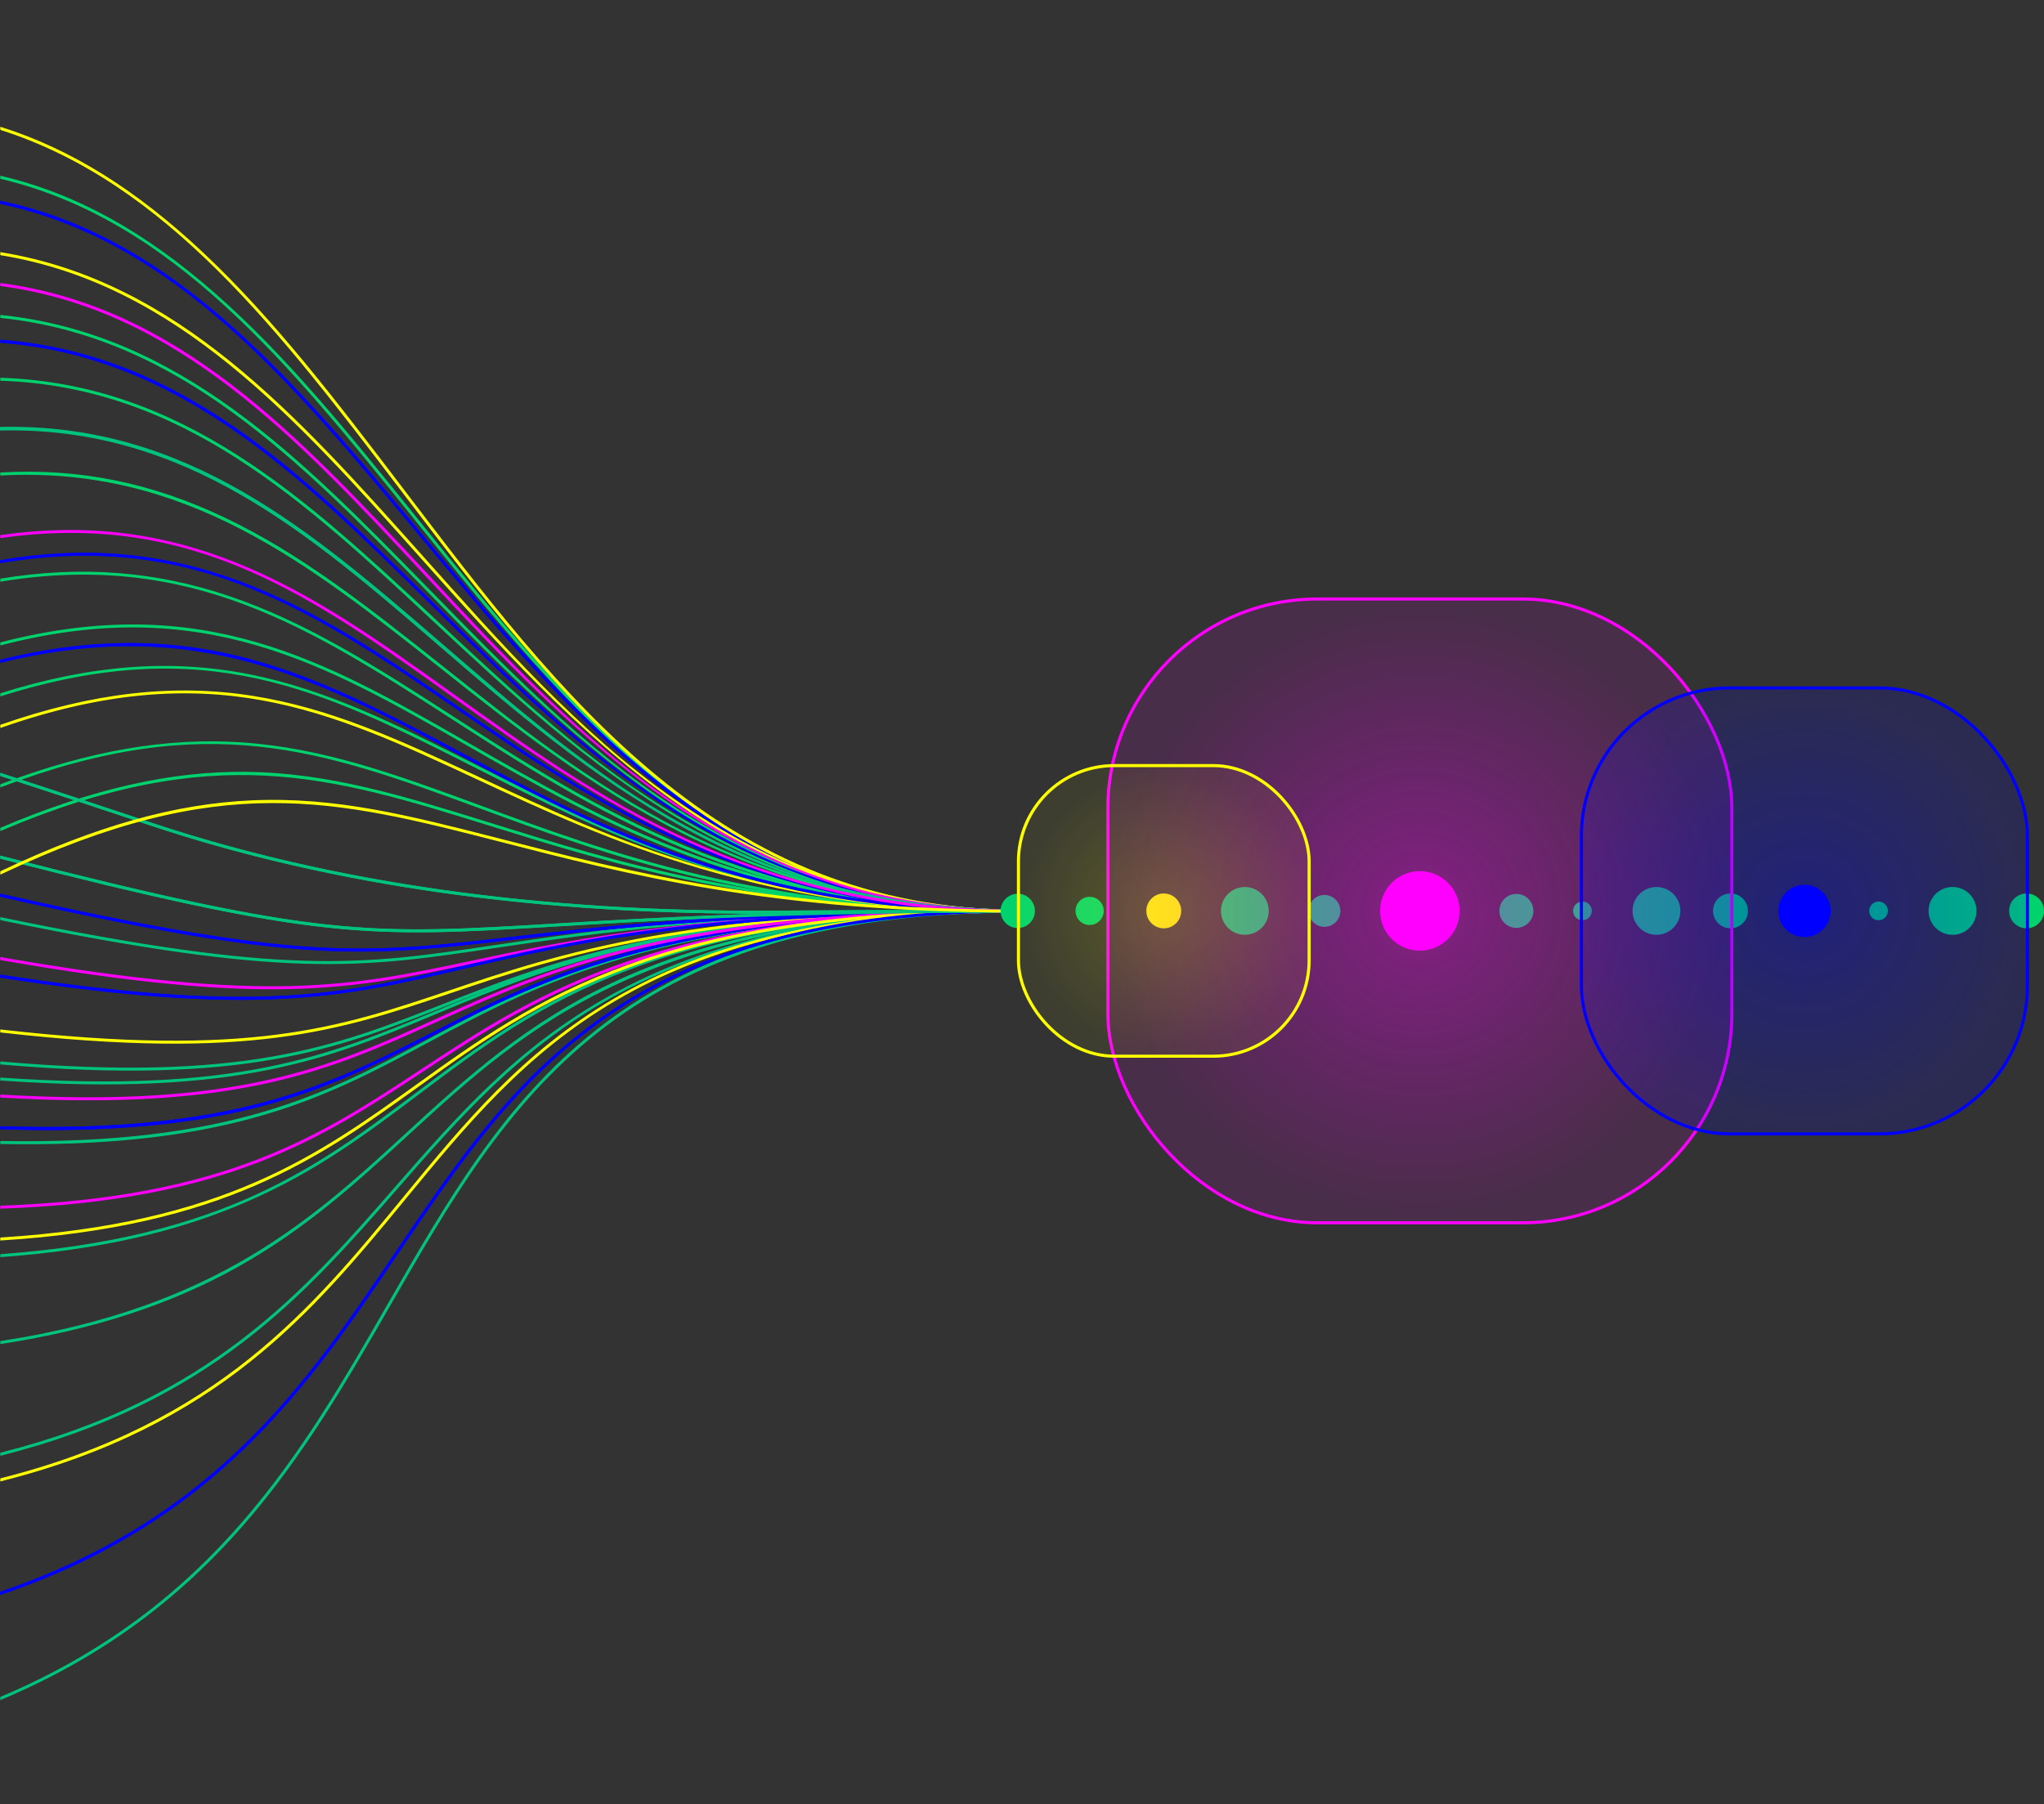 <?xml version="1.0" encoding="UTF-8"?>
<svg xmlns="http://www.w3.org/2000/svg" xmlns:xlink="http://www.w3.org/1999/xlink" viewBox="0 0 3323.5 2934.02">
  <rect x="0" y="0" width="3323.5" height="2934.02" fill="#333333" stroke="none"/>
  <defs>
    <radialGradient id="radial-gradient" cx="2308.69" cy="1481.47" fx="2308.69" fy="1481.47" r="507.26" gradientUnits="userSpaceOnUse">
      <stop offset="0" stop-color="#f0f" stop-opacity=".4"/>
      <stop offset="1" stop-color="#f0f" stop-opacity=".1"/>
    </radialGradient>
    <radialGradient id="radial-gradient-2" cx="2933.98" cy="1481.47" fx="2933.98" fy="1481.47" r="362.65" gradientUnits="userSpaceOnUse">
      <stop offset="0" stop-color="blue" stop-opacity=".35"/>
      <stop offset="1" stop-color="blue" stop-opacity=".15"/>
    </radialGradient>
    <radialGradient id="radial-gradient-3" cx="1892.29" cy="1481.47" fx="1892.29" fy="1481.47" r="236.32" gradientUnits="userSpaceOnUse">
      <stop offset="0" stop-color="#ff0" stop-opacity=".2"/>
      <stop offset="1" stop-color="#ff0" stop-opacity=".05"/>
    </radialGradient>
  </defs>
  <g style="isolation: isolate;">
    <g id="Layer_5" data-name="Layer 5">
      <g>
        <g style="mix-blend-mode: screen;">
          <path d="M1059.49,1524.18c-141.94,25.34-241.22,58.77-328.81,88.26-180.73,60.84-324.93,109.39-728.68,63.53v1.82c403.99,45.87,548.35-2.73,729.26-63.64,182.85-61.56,390.09-131.33,923-131.33v-1.81c-237.52,0-432.07,14.12-594.76,43.17Z" style="fill: #ff0;"/>
        </g>
        <path d="M719.17,1634.99c-172.74,67.98-322.87,127.07-717.17,92.99v1.82c394.6,34.09,544.91-25.06,717.84-93.12,183.23-72.12,390.92-153.86,934.41-153.86v-1.81c-543.84,0-751.69,81.8-935.08,153.98Z" style="fill: #00c47d; stroke: #00c47d; stroke-miterlimit: 10; stroke-width: 3px;"/>
        <path d="M1033.66,1548.81c-145.68,40.23-243.87,92.85-338.83,143.73-163.87,87.81-319.11,170.99-692.83,164.72v1.84c162.44,2.85,293.21-10.67,407.84-41.91,114.37-31.17,197.66-75.8,285.84-123.06,184.84-99.05,394.34-211.31,958.57-211.31v-1.81c-252.4,0-455.41,22.17-620.6,67.8Z" style="fill: #00c47d; stroke: #00c47d; stroke-miterlimit: 10; stroke-width: 3px;"/>
        <path d="M804.55,1538.6c-216.83,32.36-339.19,50.62-802.55-45.22v1.85c463.36,95.81,585.83,77.54,802.81,45.16,162.78-24.29,385.71-57.57,849.44-57.57v-1.81c-463.87,0-686.88,33.28-849.71,57.59Z" style="fill: #00c47d; stroke: #00c47d; stroke-miterlimit: 10; stroke-width: 3px;"/>
        <g style="mix-blend-mode: screen;">
          <path d="M1037.85,1545.53c-144.87,38.24-242.36,88.06-336.63,136.24-164.24,83.93-319.79,163.42-699.21,151.51v1.84c165.91,5.33,298.68-6.05,414.44-35.3,114.22-28.85,197.46-71.4,285.59-116.44,183.95-94.01,392.45-200.56,952.22-200.56v-1.81c-250.31,0-451.94,21.1-616.41,64.52Z" style="fill: blue; stroke: blue; stroke-miterlimit: 10; stroke-width: 3px;"/>
        </g>
        <g style="mix-blend-mode: screen;">
          <path d="M833.75,1525.12c-242.74,27.94-347.2,39.96-831.75-69.72v1.85c484.51,109.65,589.06,97.62,831.95,69.67,161.68-18.61,383.12-44.1,820.3-44.1v-1.81c-437.29,0-658.78,25.49-820.51,44.11Z" style="fill: blue; stroke: blue; stroke-miterlimit: 10; stroke-width: 3px;"/>
        </g>
        <g style="mix-blend-mode: screen;">
          <path d="M748.14,1573.58c-190.49,44.66-330.81,77.56-746.14,13.3v1.83c415.45,64.26,555.9,31.34,746.55-13.36,175.8-41.22,394.58-92.52,905.7-92.52v-1.81c-511.34,0-730.23,51.32-906.11,92.56Z" style="fill: blue; stroke: blue; stroke-miterlimit: 10; stroke-width: 3px;"/>
        </g>
        <g style="mix-blend-mode: screen;">
          <path d="M678.63,1764.61c-162.01,116.4-315.5,226.66-676.63,249.51v1.82c361.72-22.86,515.44-133.29,677.69-249.85,193.83-139.26,394.26-283.25,974.57-283.25v-1.81c-580.89,0-781.56,144.17-975.62,283.59Z" style="fill: #ff0;"/>
        </g>
        <path d="M1007.52,1594.49c-148.87,68.08-249.23,160.29-346.28,249.46-152.39,140.01-309.67,284.51-659.24,338.46v1.84c149.08-22.97,275.41-64.21,384.61-125.4,111.29-62.36,194.95-139.23,275.86-213.56,193.94-178.19,394.49-362.46,991.79-362.46v-1.81c-268.22,0-479.77,37.12-646.73,113.47Z" style="fill: #00c47d; stroke: #00c47d; stroke-miterlimit: 10; stroke-width: 3px;"/>
        <path d="M707.99,1646.07c-172.27,71.97-322.25,134.62-705.99,108.04v1.82c384.07,26.59,534.22-36.13,706.69-108.18,185.03-77.3,394.75-164.91,945.57-164.91v-1.81c-551.18,0-761.08,87.69-946.26,165.05Z" style="fill: #00c47d; stroke: #00c47d; stroke-miterlimit: 10; stroke-width: 3px;"/>
        <g style="mix-blend-mode: screen; opacity: .6;">
          <path d="M676.78,1794.56c-161.32,128.89-314.1,250.96-674.78,284.46v1.79c155.83-14.6,286.8-47.55,399-100.28,111.55-52.42,195.61-119.59,276.91-184.55,192.68-153.96,391.92-313.15,976.35-313.15v-1.81c-585.06,0-784.55,159.4-977.47,313.55Z" style="fill: none;"/>
        </g>
        <g style="mix-blend-mode: screen; opacity: .87;">
          <path d="M1266.97,1520.68c-100.97,23.84-188.82,58.21-268.56,105.08-148.39,87.2-242.34,201.51-341.8,322.54-148.91,181.19-302.7,368.3-654.6,457.28v1.87c352.79-89.07,506.84-276.5,656-458,197.22-239.97,383.5-466.63,996.25-466.63v-1.81c-147.57,0-274.25,12.97-387.28,39.66Z" style="fill: #ff0;"/>
        </g>
        <g style="mix-blend-mode: screen; opacity: .73;">
          <path d="M1269.38,1515.76c-100.77,20.86-188.91,50.89-269.47,91.81-149.77,76.07-250.35,179.73-347.61,279.98-150.75,155.37-306.33,315.7-650.3,385.66v1.85c344.76-70.02,500.6-230.62,651.59-386.24,202.57-208.78,393.91-405.99,1000.66-405.99v-1.81c-146.03,0-271.92,11.36-384.87,34.74Z" style="fill: none;"/>
        </g>
        <path d="M1263.86,1519.33c-101.98,23.02-190.92,56.21-271.92,101.44-150.66,84.15-246.78,194.26-348.55,310.84-148.9,170.58-302.55,346.59-641.4,432.25v1.87c339.69-85.74,493.61-262.06,642.76-432.93,202-231.41,392.8-449.98,1009.5-449.98v-1.81c-148.49,0-276.19,12.53-390.4,38.32Z" style="fill: #00c47d; stroke: #00c47d; stroke-miterlimit: 10; stroke-width: 3px;"/>
        <g style="mix-blend-mode: screen;">
          <path d="M1256.59,1527.84c-103.1,28.19-192.15,68.88-272.26,124.4-149.18,103.4-241.67,239.93-339.58,384.48-144.7,213.63-294.17,434.27-642.75,553.2v1.92c349.57-119.08,499.3-340.11,644.25-554.1,193.29-285.37,375.87-554.92,1008.01-554.92v-1.81c-152.35,0-282.43,15.32-397.66,46.83Z" style="fill: blue; stroke: blue; stroke-miterlimit: 10; stroke-width: 3px;"/>
        </g>
        <path d="M632.77,2119.74c-140.03,243.42-284.68,494.87-630.77,641.07v1.96c347.15-146.38,492.06-398.27,632.34-642.12,188.69-328,366.91-637.82,1019.91-637.82v-1.81c-654.05,0-832.52,310.25-1021.48,638.72Z" style="fill: #00c47d; stroke: #00c47d; stroke-miterlimit: 10; stroke-width: 3px;"/>
        <g style="mix-blend-mode: screen; opacity: .86;">
          <path d="M1232.59,1541.4c-107.98,36.42-199.8,89.07-280.72,160.95-150.86,134.02-238.93,312.56-332.17,501.57-134.66,272.97-273.78,554.97-617.7,728.07v2.03c345.04-173.32,484.42-455.83,619.32-729.29,183.14-371.25,356.12-721.9,1032.93-721.9v-1.81c-163.26,0-301.18,19.75-421.66,60.39Z" style="fill: none;"/>
        </g>
        <g style="mix-blend-mode: screen; opacity: .81;">
          <path d="M599.74,2144.68c-137.47,239.88-279.26,487.31-597.74,643.34v2.02c319.52-156.24,461.58-404.13,599.31-644.46,195.32-340.83,379.8-662.76,1052.95-662.76v-1.81c-674.19,0-858.93,322.37-1054.51,663.67Z" style="fill: none;"/>
        </g>
        <path d="M1257.59,1482.6q-570.66,3.77-1011.24-142.96c-70.66-23.53-149.69-49.86-244.35-80.63v1.9c94.4,30.69,173.26,56.96,243.78,80.44q440.86,146.83,1011.82,143.05c106.44-.7,238.91-1.58,396.65-1.58v-1.81c-157.75,0-290.22.88-396.66,1.58Z" style="fill: #00c47d; stroke: #00c47d; stroke-miterlimit: 10; stroke-width: 3px;"/>
        <path d="M904.66,1503.5c-308.76,18.39-383.75,22.85-902.66-109.97v1.87c518.78,132.77,593.87,128.31,902.77,109.91,159.31-9.49,377.49-22.48,749.49-22.48v-1.81c-372.04,0-590.26,13-749.59,22.48Z" style="fill: #00c47d; stroke: #00c47d; stroke-miterlimit: 10; stroke-width: 3px;"/>
        <g style="mix-blend-mode: screen; opacity: .06;">
          <path d="M714.32,1629.37c-172.84,64.9-323.32,121.39-712.32,87.1v1.82c389.28,34.3,539.93-22.26,712.96-87.22,185.06-69.49,394.81-148.24,939.3-148.24v-1.81c-544.82,0-754.73,78.82-939.93,148.36Z" style="fill: none;"/>
        </g>
        <path d="M679.36,1777c-161.79,121.86-315.04,237.28-677.36,264.19v1.83c157.84-11.66,286.08-40.75,400.11-90.47,112.02-48.83,192.8-109.68,278.33-174.1,192.96-145.34,392.5-295.62,973.81-295.62v-1.81c-581.91,0-781.69,150.47-974.9,295.99Z" style="fill: #00c47d; stroke: #00c47d; stroke-miterlimit: 10; stroke-width: 3px;"/>
        <g style="mix-blend-mode: screen; opacity: .55;">
          <path d="M1250.79,1527.11c-104.82,27.75-195.61,67.79-277.54,122.42-152.58,101.73-248.11,235.96-349.25,378.07-144.23,202.64-293.02,411.69-622,530.08v1.93c329.92-118.53,478.99-327.96,623.47-530.96,199.78-280.69,388.48-545.82,1028.78-545.82v-1.81c-154.3,0-286.27,15.08-403.46,46.1Z" style="fill: none;"/>
        </g>
      </g>
      <g>
        <g style="mix-blend-mode: screen; opacity: .86;">
          <path d="M677.77,861.03c-108.53-130.41-211.04-253.58-328.32-352.19C234.63,412.29,122.89,354.07,2,328.42v1.89c281.91,60.3,472.9,289.8,674.38,531.88,253.89,305.07,509.43,620.53,979.79,620.53v-1.81c-469.51,0-724.77-315.13-978.4-619.87Z" style="fill: blue; stroke: blue; stroke-miterlimit: 10; stroke-width: 3px;"/>
        </g>
        <g style="mix-blend-mode: screen; opacity: .53;">
          <path d="M653.17,793.94c-107.02-140.54-208.11-273.3-324.2-382.3C220.74,310.02,115.23,244.13,2,208.18v1.96c269.97,86.22,454.9,329.05,649.73,584.91,257.45,338.08,516.66,687.68,1004.43,687.68v-1.81c-486.87,0-745.81-349.23-1002.99-686.96Z" style="fill: #ff0;"/>
        </g>
        <g style="mix-blend-mode: screen; opacity: .98;">
          <path d="M668.55,811.88c-106.47-137.86-207.04-268.08-322.41-374.34C232.46,332.84,121.84,267.76,2,235.71v1.91c278.72,75.06,466.75,318.52,665.11,575.37,254.28,329.26,510.23,669.73,989.05,669.73v-1.81c-477.93,0-733.6-340.12-987.61-669.03Z" style="fill: none;"/>
        </g>
        <g style="mix-blend-mode: screen; opacity: .79;">
          <path d="M671.38,865.64c-109.53-129.7-212.99-252.21-331.31-350.09C228.18,423,119.2,366.13,2,339.81v1.91c277.61,62.83,467.68,287.88,667.99,525.09,255.72,302.8,513.14,615.91,986.17,615.91v-1.81c-472.19,0-729.33-312.78-984.78-615.27Z" style="fill: none;"/>
        </g>
        <g style="mix-blend-mode: screen; opacity: .56;">
          <path d="M689.4,925.4C483.94,703.16,289.14,492.46,2,452.5v1.83c286.38,39.97,480.91,250.38,686.07,472.29,124.75,134.94,253.75,274.47,408.56,379.61,174.84,118.75,353.16,176.47,559.53,176.47v-1.81c-460.19,0-714.27-282.4-966.76-555.51Z" style="fill: none;"/>
        </g>
        <g style="mix-blend-mode: screen; opacity: .86;">
          <path d="M699.01,977.03C490.81,771.46,293.38,576.55,2,554.21v1.82c290.66,22.36,487.82,217,695.74,422.28,123.7,122.14,251.63,248.44,405.16,343.95,173.58,107.97,349.83,160.46,553.26,160.46v-1.81c-453.8,0-706.24-256.16-957.15-503.88Z" style="fill: blue; stroke: blue; stroke-miterlimit: 10; stroke-width: 3px;"/>
        </g>
        <g style="mix-blend-mode: screen; opacity: .72;">
          <path d="M660.46,822.51c-108.05-136.29-210.1-265.03-327.1-369.68C223.66,354.7,116.78,292.29,2,260.07v1.94c272.96,77.12,459.98,313.03,657.04,561.62,256.87,324.03,515.48,659.08,997.12,659.08v-1.81c-480.76,0-739.1-334.71-995.7-658.4Z" style="fill: none;"/>
        </g>
        <g style="mix-blend-mode: screen; opacity: .98;">
          <path d="M685.67,904.47C481.36,675.57,287.65,458.54,2,411.84v1.84c284.88,46.72,478.31,263.43,682.32,492,125.07,140.12,254.38,285.01,409.68,394.07,83.85,58.88,167.54,102.19,255.86,132.39,99.52,34.03,195,50.58,306.31,50.58v-1.81c-463.01,0-717.56-293.04-970.5-576.43Z" style="fill: #ff0;"/>
        </g>
        <path d="M693.99,956.57C487.08,744.84,290.86,544.05,2,513.86v1.82c288.13,30.21,484.08,230.72,690.7,442.15,124.31,127.21,252.86,258.76,407.1,358.08,174.3,112.24,351.58,166.8,556.37,166.8v-1.81c-456.77,0-710.26-266.56-962.17-524.34Z" style="fill: #00d36e; stroke: #00d36e; stroke-miterlimit: 10; stroke-width: 3px;"/>
        <path d="M690.25,930.24C484.54,709.57,289.48,500.34,2,461.97v1.83c286.73,38.4,481.51,247.33,686.93,467.68,124.67,133.74,253.58,272.02,408.29,376.27,174.73,117.74,352.86,174.97,558.94,174.97v-1.81c-459.57,0-713.53-279.94-965.91-550.66Z" style="fill: #f0f;"/>
        <g style="mix-blend-mode: screen; opacity: .97;">
          <path d="M700.16,981.76C491.67,777.64,293.97,584.1,2,563.61v1.82c291.26,20.51,488.69,213.78,696.9,417.62,123.56,120.97,251.33,246.05,404.71,340.68,173.41,106.99,349.44,158.99,552.55,158.99v-1.81c-453.13,0-705.33-253.75-956-499.15Z" style="fill: none;"/>
        </g>
        <g style="mix-blend-mode: screen; opacity: .58;">
          <path d="M716.04,1047.17C503.77,863.84,302.55,690.06,2,696.29v1.82c299.9-6.21,500.86,167.34,712.87,350.44,121.28,104.75,246.7,213.06,397.8,295.47,171.14,93.33,344.21,138.7,543.49,138.7v-1.81c-444.9,0-693.21-220.5-940.12-433.73Z" style="fill: #ff0;"/>
        </g>
        <g style="mix-blend-mode: screen; opacity: .91;">
          <path d="M731.5,1110.27c-116.75-87.71-227.03-170.56-351.44-224.49-122.98-53.31-244.39-71.62-378.05-56.49v1.89c309.25-34.36,513.19,118.85,728.41,280.54,118.62,89.11,241.28,181.27,390.14,251.88,168.95,80.15,339.44,119.11,535.62,119.11v-1.81c-438.33,0-693.43-196.9-924.66-370.63Z" style="fill: none;"/>
        </g>
        <path d="M673.77,839.54c-107.63-133.7-209.31-259.99-325.75-361.99C233.68,377.4,122.42,316.15,2,287.67v1.9c280.49,66.83,470.22,302.5,670.36,551.1,254.11,315.65,509.88,642.05,983.8,642.05v-1.81c-473.06,0-728.55-326.05-982.4-641.37Z" style="fill: #00d36e; stroke: #00d36e; stroke-miterlimit: 10; stroke-width: 3px;"/>
        <g style="mix-blend-mode: screen; opacity: .68;">
          <path d="M678.21,892.87C475.62,662.77,283.43,444.51,2,391.09v1.85c280.66,53.44,472.56,271.38,674.85,501.13,125.9,143,256.09,290.86,412.51,402.08,84.44,60.05,168.77,104.21,257.81,135,100.31,34.7,196.67,51.57,308.99,51.57v-1.81c-467.2,0-723.4-298.94-977.95-588.04Z" style="fill: none;"/>
        </g>
        <g style="mix-blend-mode: screen; opacity: .7;">
          <path d="M710.06,1022.46C499.15,831.1,299.2,649.69,2,645.55v1.82c296.53,4.16,496.21,185.33,706.84,376.43,122.2,110.88,248.57,225.53,400.53,312.55,171.99,98.49,346.14,146.37,546.79,146.37v-1.81c-447.82,0-697.69-233.06-946.1-458.45Z" style="fill: none;"/>
        </g>
        <g style="mix-blend-mode: screen; opacity: .68;">
          <path d="M719.28,1097c-117.52-90.22-228.53-175.43-353.89-232.02-118.71-53.6-235.78-74.91-363.4-65.52v1.93c301.26-21.44,503.25,133.6,716.18,297.06,120.38,92.4,244.86,187.96,395.61,261.05,171.03,82.92,343.73,123.23,542.36,123.23v-1.81c-443.75,0-702.45-203.96-936.88-383.91Z" style="fill: none;"/>
        </g>
        <g style="mix-blend-mode: screen; opacity: .67;">
          <path d="M741.19,1148.37c-117.86-80.44-229.19-156.41-354.37-202.52-124.39-45.81-247.89-56.75-384.82-33.58v1.85c314.65-53.29,511.77,81.23,738.17,235.75,116.77,79.7,237.52,162.11,384.95,225.59,167.6,72.17,336.59,107.26,531.03,107.26v-1.81c-434.72,0-686.58-176.67-914.97-332.54Z" style="fill: blue; stroke: blue; stroke-miterlimit: 10; stroke-width: 3px;"/>
        </g>
        <g style="mix-blend-mode: screen; opacity: .65;">
          <path d="M720.22,1102.13c-117.72-89.26-228.91-173.57-354.42-229.15-118.78-52.59-235.97-73.01-363.8-62.75v1.93c301.81-23.49,503.99,129.8,717.13,291.41,120.19,91.14,244.48,185.37,395.11,257.51,170.91,81.85,343.47,121.64,541.93,121.64v-1.81c-443.39,0-701.79-201.23-935.95-378.78Z" style="fill: none;"/>
        </g>
        <g style="mix-blend-mode: screen;">
          <path d="M757.73,1207.7c-229.47-131.56-429.1-246.01-755.73-161.74v1.87c326.2-84.29,525.61,30.03,754.83,161.44,223.56,128.17,469.96,273.45,899.33,273.45v-1.81c-428.89,0-675.06-145.15-898.43-273.21Z" style="fill: #00d36e; stroke: #00d36e; stroke-miterlimit: 10; stroke-width: 3px;"/>
        </g>
        <path d="M732.26,1164c-120.17-77.45-233.67-150.59-361.09-193.45-119.47-40.18-238.43-49.44-369.17-28.15v1.86c308.08-50.18,504.49,76.39,729.28,221.26,230.7,148.68,485.19,317.2,924.88,317.2v-1.81c-439.17,0-693.41-168.36-923.9-316.91Z" style="fill: #00d36e; stroke: #00d36e; stroke-miterlimit: 10; stroke-width: 3px;"/>
        <g style="mix-blend-mode: screen; opacity: .92;">
          <path d="M776.99,1264.5c-127.9-59.57-238.37-111.03-366.11-131.24-128.11-20.27-259.08-5.45-408.88,46.68v1.92c339.32-118.26,532.42-28.34,774.22,84.29,104.73,48.78,223.43,104.07,365.63,145.73,162.7,47.67,326.22,70.84,514.31,70.84v-1.81c-421.55,0-661.39-114.97-879.17-216.41Z" style="fill: #ff0;"/>
        </g>
        <g style="mix-blend-mode: screen; opacity: .67;">
          <path d="M746.44,1223.68c-123.03-65.59-239.23-127.54-368.58-157.34-120.15-27.68-241.28-25.33-375.86,7.86v1.93c317.54-77.98,516.23,27.93,743.58,149.14,226.34,120.67,475.87,257.44,910.58,257.44v-1.81c-434.26,0-683.58-136.66-909.72-257.22Z" style="fill: blue; stroke: blue; stroke-miterlimit: 10; stroke-width: 3px;"/>
        </g>
        <g style="mix-blend-mode: screen; opacity: .75;">
          <path d="M764.96,1280.83c-240.36-102-434.07-184.18-762.96-75.17v1.91c328.62-109.06,522.12-26.97,762.25,74.93,106.07,45.01,226.28,96.02,370.55,134.59,165.22,44.17,331.05,65.64,521.36,65.64v-1.81c-426.7,0-670.19-106.3-891.2-200.08Z" style="fill: none;"/>
        </g>
        <g style="mix-blend-mode: screen; opacity: .97;">
          <path d="M643.16,683.08c-96.33-149.26-195.93-303.59-306.08-428.45C228.54,131.59,118.48,47.88,2,0v1.89c271.05,111.08,450.39,388.94,639.64,682.17,253.41,392.64,508.45,798.66,1014.52,798.66v-1.81c-505.09,0-759.86-405.59-1013-797.83Z" style="fill: none;"/>
        </g>
        <g style="mix-blend-mode: screen; opacity: .94;">
          <path d="M670.78,823.67c-106.97-136.1-208.01-264.66-323.84-369.11C232.98,351.79,122.08,288.33,2,257.79v1.91c279.47,71.58,468.23,311.73,667.36,565.09,254.23,323.46,510.12,657.93,986.8,657.93v-1.81c-475.81,0-731.42-334.12-985.38-657.24Z" style="fill: none;"/>
        </g>
        <path d="M706.51,1007.85C496.45,811.85,297.29,626.03,2,615.92v1.82c294.6,10.13,493.5,195.7,703.28,391.44,122.71,114.5,249.6,232.89,402.07,322.64,172.5,101.54,347.31,150.9,548.81,150.9v-1.81c-449.65,0-700.39-240.49-949.65-473.06Z" style="fill: #00d36e; stroke: #00d36e; stroke-miterlimit: 10; stroke-width: 3px;"/>
        <path d="M736.41,1129.82c-117.31-84-228.11-163.35-352.92-213.3-123.71-49.51-246.19-64.1-381.49-44.91v1.83c311.46-44.25,507.85,96.37,733.36,257.86,117.7,84.28,239.4,171.43,387.53,238.39,168.26,76.06,337.99,113.03,533.27,113.03v-1.81c-436.47,0-689.94-186.52-919.75-351.09Z" style="fill: #f0f;"/>
        <path d="M716.75,1082.86c-117-92.84-227.51-180.52-352.43-239.91-118.54-56.36-235.25-80.1-362.32-73.07v1.92c299.77-15.88,501.23,143.96,713.62,312.49,120.87,95.91,245.86,195.08,396.98,270.81,171.34,85.88,344.44,127.62,543.56,127.62v-1.81c-444.76,0-704.27-211.47-939.41-398.04Z" style="fill: #00d36e; stroke: #00d36e; stroke-miterlimit: 10; stroke-width: 3px;"/>
        <path d="M769.16,1243.12c-121.43-61.52-236.13-119.63-363.32-144.88-127.48-25.3-256.89-15.68-403.84,30.46v1.9c333.63-105.08,525.81-7.72,766.34,114.14,220.18,111.55,462.72,237.98,887.82,237.98v-1.81c-424.67,0-667.01-126.33-887-237.79Z" style="fill: #00d36e; stroke: #00d36e; stroke-miterlimit: 10; stroke-width: 3px;"/>
        <g style="mix-blend-mode: screen;">
          <path d="M777.99,1310.43c-135.27-49.62-252.09-92.48-385-101.52-121.43-8.26-247.4,13.35-391,67.66v1.89c335.78-127.58,523.23-58.82,775.37,33.68,207.16,76,457.99,170.58,878.79,170.58v-1.81c-420.49,0-671.14-94.52-878.17-170.47Z" style="fill: #00d36e; stroke: #00d36e; stroke-miterlimit: 10; stroke-width: 3px;"/>
        </g>
        <g style="mix-blend-mode: screen;">
          <path d="M794.19,1338.91c-139.04-43.2-259.12-80.51-393.66-82.08-121.98-1.42-250.35,27.57-398.53,90.57v1.98c346.02-147.19,536.02-88.17,791.66-8.74,203.72,63.3,450.26,142.08,862.5,142.08v-1.81c-411.96,0-658.36-78.74-861.97-142Z" style="fill: #00d36e; stroke: #00d36e; stroke-miterlimit: 10; stroke-width: 3px;"/>
        </g>
        <g style="mix-blend-mode: screen; opacity: .63;">
          <path d="M814.74,1366c-150-38.46-268.48-68.84-404.99-62.82-124.46,5.49-252.94,41.38-407.74,114.83v2.1c357.09-169.06,542.24-121.6,812.29-52.36,199.76,51.22,441.36,114.96,841.87,114.96v-1.81c-400.28,0-641.76-63.71-841.42-114.91Z" style="fill: #ff0;"/>
        </g>
      </g>
      <g>
        <path d="M1059.49,1524.18c-141.94,25.34-241.22,58.77-328.81,88.26-180.73,60.84-324.93,109.39-728.68,63.53v1.82c403.99,45.87,548.35-2.73,729.26-63.64,182.85-61.56,390.09-131.33,923-131.33v-1.81c-237.52,0-432.07,14.12-594.76,43.17Z" style="fill: #ff0; stroke: #ff0; stroke-miterlimit: 10; stroke-width: 3px;"/>
        <path d="M769.22,1563.55c-198.34,42.18-331.6,70.51-767.22-5.22v1.84c435.72,75.73,569.1,47.37,767.6,5.16,172.83-36.75,387.91-82.5,884.65-82.5v-1.81c-496.93,0-712.12,45.76-885.03,82.53Z" style="fill: #f0f; stroke: #f0f; stroke-miterlimit: 10; stroke-width: 3px;"/>
        <path d="M1037.85,1545.53c-144.87,38.24-242.36,88.06-336.63,136.24-164.24,83.93-319.79,163.42-699.21,151.51v1.84c165.91,5.33,298.68-6.05,414.44-35.3,114.22-28.85,197.46-71.4,285.59-116.44,183.95-94.01,392.45-200.56,952.22-200.56v-1.81c-250.31,0-451.94,21.1-616.41,64.52Z" style="fill: blue; stroke: blue; stroke-miterlimit: 10; stroke-width: 3px;"/>
        <path d="M685.22,1740.62c-162.72,107.23-316.85,208.8-683.22,221.78v1.81c366.91-12.98,521.27-114.69,684.22-222.08,193.45-127.48,393.48-259.31,968.03-259.31v-1.81c-575.09,0-775.36,131.97-969.03,259.6Z" style="fill: #f0f; stroke: #f0f; stroke-miterlimit: 10; stroke-width: 3px;"/>
        <path d="M833.75,1525.12c-242.74,27.94-347.2,39.96-831.75-69.72v1.85c484.51,109.65,589.06,97.62,831.95,69.67,161.68-18.61,383.12-44.1,820.3-44.1v-1.81c-437.29,0-658.78,25.49-820.51,44.11Z" style="fill: blue; stroke: blue; stroke-miterlimit: 10; stroke-width: 3px;"/>
        <path d="M748.14,1573.58c-190.49,44.66-330.81,77.56-746.14,13.3v1.83c415.45,64.26,555.9,31.34,746.55-13.36,175.8-41.22,394.58-92.52,905.7-92.52v-1.81c-511.34,0-730.23,51.32-906.11,92.56Z" style="fill: blue; stroke: blue; stroke-miterlimit: 10; stroke-width: 3px;"/>
        <path d="M709.32,1658.7c-172.01,77.95-321.56,145.72-707.32,123.03v1.81c386.12,22.7,535.85-45.15,708.07-123.19,183.61-83.21,391.73-177.53,944.19-177.53v-1.81c-552.86,0-761.16,94.4-944.94,177.69Z" style="fill: #f0f; stroke: #f0f; stroke-miterlimit: 10; stroke-width: 3px;"/>
        <path d="M678.63,1764.61c-162.01,116.4-315.5,226.66-676.63,249.51v1.82c361.72-22.86,515.44-133.29,677.69-249.85,193.83-139.26,394.26-283.25,974.57-283.25v-1.81c-580.89,0-781.56,144.17-975.62,283.59Z" style="fill: #ff0; stroke: #ff0; stroke-miterlimit: 10; stroke-width: 3px;"/>
        <path d="M676.78,1794.56c-161.32,128.89-314.1,250.96-674.78,284.46v1.79c155.83-14.6,286.8-47.55,399-100.28,111.55-52.42,195.61-119.59,276.91-184.55,192.68-153.96,391.92-313.15,976.35-313.15v-1.81c-585.06,0-784.55,159.4-977.47,313.55Z" style="fill: none;"/>
        <path d="M1266.97,1520.68c-100.97,23.84-188.82,58.21-268.56,105.08-148.39,87.2-242.34,201.51-341.8,322.54-148.91,181.19-302.7,368.3-654.6,457.28v1.87c352.79-89.07,506.84-276.5,656-458,197.22-239.97,383.5-466.63,996.25-466.63v-1.81c-147.57,0-274.25,12.97-387.28,39.66Z" style="fill: #ff0; stroke: #ff0; stroke-miterlimit: 10; stroke-width: 3px;"/>
        <path d="M1269.38,1515.76c-100.77,20.86-188.91,50.89-269.47,91.81-149.77,76.07-250.35,179.73-347.61,279.98-150.75,155.37-306.33,315.7-650.3,385.66v1.85c344.76-70.02,500.6-230.62,651.59-386.24,202.57-208.78,393.91-405.99,1000.66-405.99v-1.81c-146.03,0-271.92,11.36-384.87,34.74Z" style="fill: none;"/>
        <path d="M1256.59,1527.84c-103.1,28.19-192.15,68.88-272.26,124.4-149.18,103.4-241.67,239.93-339.58,384.48-144.7,213.63-294.17,434.27-642.75,553.2v1.92c349.57-119.08,499.3-340.11,644.25-554.1,193.29-285.37,375.87-554.92,1008.01-554.92v-1.81c-152.35,0-282.43,15.32-397.66,46.83Z" style="fill: blue; stroke: blue; stroke-miterlimit: 10; stroke-width: 3px;"/>
        <path d="M1232.59,1541.4c-107.98,36.42-199.8,89.07-280.72,160.95-150.86,134.02-238.93,312.56-332.17,501.57-134.66,272.97-273.78,554.97-617.7,728.07v2.03c345.04-173.32,484.42-455.83,619.32-729.29,183.14-371.25,356.12-721.9,1032.93-721.9v-1.81c-163.26,0-301.18,19.75-421.66,60.39Z" style="fill: none;"/>
        <path d="M599.74,2144.68c-137.47,239.88-279.26,487.31-597.74,643.34v2.02c319.52-156.24,461.58-404.13,599.31-644.46,195.32-340.83,379.8-662.76,1052.95-662.76v-1.81c-674.19,0-858.93,322.37-1054.51,663.67Z" style="fill: none;"/>
        <path d="M1257.59,1482.6q-570.66,3.77-1011.24-142.96c-70.66-23.53-149.69-49.86-244.35-80.63v1.9c94.4,30.69,173.26,56.96,243.78,80.44q440.86,146.83,1011.82,143.05c106.44-.7,238.91-1.58,396.65-1.58v-1.81c-157.75,0-290.22.88-396.66,1.58Z" style="fill: #00c47d; stroke: #00c47d; stroke-miterlimit: 10; stroke-width: 3px;"/>
        <path d="M904.66,1503.5c-308.76,18.39-383.75,22.85-902.66-109.97v1.87c518.78,132.77,593.87,128.31,902.77,109.91,159.31-9.49,377.49-22.48,749.49-22.48v-1.81c-372.04,0-590.26,13-749.59,22.48Z" style="fill: #00c47d; stroke: #00c47d; stroke-miterlimit: 10; stroke-width: 3px;"/>
        <path d="M714.32,1629.37c-172.84,64.9-323.32,121.39-712.32,87.1v1.82c389.28,34.3,539.93-22.26,712.96-87.22,185.06-69.49,394.81-148.24,939.3-148.24v-1.81c-544.82,0-754.73,78.82-939.93,148.36Z" style="fill: none;"/>
        <path d="M1250.79,1527.11c-104.82,27.75-195.61,67.79-277.54,122.42-152.58,101.73-248.11,235.96-349.25,378.07-144.23,202.64-293.02,411.69-622,530.08v1.93c329.92-118.53,478.99-327.96,623.47-530.96,199.78-280.69,388.48-545.82,1028.78-545.82v-1.81c-154.3,0-286.27,15.08-403.46,46.1Z" style="fill: none;"/>
      </g>
      <g>
        <path d="M677.77,861.03c-108.53-130.41-211.04-253.58-328.32-352.19C234.63,412.29,122.89,354.07,2,328.42v1.89c281.91,60.3,472.9,289.8,674.38,531.88,253.89,305.07,509.43,620.53,979.79,620.53v-1.81c-469.51,0-724.77-315.13-978.4-619.87Z" style="fill: blue; stroke: blue; stroke-miterlimit: 10; stroke-width: 3px;"/>
        <path d="M653.17,793.94c-107.02-140.54-208.11-273.3-324.2-382.3C220.74,310.02,115.23,244.13,2,208.18v1.96c269.97,86.22,454.9,329.05,649.73,584.91,257.45,338.08,516.66,687.68,1004.43,687.68v-1.81c-486.87,0-745.81-349.23-1002.99-686.96Z" style="fill: #ff0; stroke: #ff0; stroke-miterlimit: 10; stroke-width: 3px;"/>
        <path d="M668.55,811.88c-106.47-137.86-207.04-268.08-322.41-374.34C232.46,332.84,121.84,267.76,2,235.71v1.91c278.72,75.06,466.75,318.52,665.11,575.37,254.28,329.26,510.23,669.73,989.05,669.73v-1.81c-477.93,0-733.6-340.12-987.61-669.03Z" style="fill: none;"/>
        <path d="M671.38,865.64c-109.53-129.7-212.99-252.21-331.31-350.09C228.18,423,119.2,366.13,2,339.81v1.91c277.61,62.83,467.68,287.88,667.99,525.09,255.72,302.8,513.14,615.91,986.17,615.91v-1.81c-472.19,0-729.33-312.78-984.78-615.27Z" style="fill: none;"/>
        <path d="M689.4,925.4C483.94,703.16,289.14,492.46,2,452.5v1.83c286.38,39.97,480.91,250.38,686.07,472.29,124.75,134.94,253.75,274.47,408.56,379.61,174.84,118.75,353.16,176.47,559.53,176.47v-1.81c-460.19,0-714.27-282.4-966.76-555.51Z" style="fill: none;"/>
        <path d="M699.01,977.03C490.81,771.46,293.38,576.55,2,554.21v1.82c290.66,22.36,487.82,217,695.74,422.28,123.7,122.14,251.63,248.44,405.16,343.95,173.58,107.97,349.83,160.46,553.26,160.46v-1.81c-453.8,0-706.24-256.16-957.15-503.88Z" style="fill: blue; stroke: blue; stroke-miterlimit: 10; stroke-width: 3px;"/>
        <path d="M660.46,822.51c-108.05-136.29-210.1-265.03-327.1-369.68C223.66,354.7,116.78,292.29,2,260.07v1.94c272.96,77.12,459.98,313.03,657.04,561.62,256.87,324.03,515.48,659.08,997.12,659.08v-1.81c-480.76,0-739.1-334.71-995.7-658.4Z" style="fill: none;"/>
        <path d="M685.67,904.47C481.36,675.57,287.65,458.54,2,411.84v1.84c284.88,46.72,478.31,263.43,682.32,492,125.07,140.12,254.38,285.01,409.68,394.07,83.85,58.88,167.54,102.19,255.86,132.39,99.52,34.03,195,50.58,306.31,50.58v-1.81c-463.01,0-717.56-293.04-970.5-576.43Z" style="fill: #ff0; stroke: #ff0; stroke-miterlimit: 10; stroke-width: 3px;"/>
        <path d="M690.25,930.24C484.54,709.57,289.48,500.34,2,461.97v1.83c286.73,38.4,481.51,247.33,686.93,467.68,124.67,133.74,253.58,272.02,408.29,376.27,174.73,117.74,352.86,174.97,558.94,174.97v-1.81c-459.57,0-713.53-279.94-965.91-550.66Z" style="fill: #f0f; stroke: #f0f; stroke-miterlimit: 10; stroke-width: 3px;"/>
        <path d="M700.16,981.76C491.67,777.64,293.97,584.1,2,563.61v1.82c291.26,20.51,488.69,213.78,696.9,417.62,123.56,120.97,251.33,246.05,404.71,340.68,173.41,106.99,349.44,158.99,552.55,158.99v-1.81c-453.13,0-705.33-253.75-956-499.15Z" style="fill: none;"/>
        <path d="M716.04,1047.17C503.77,863.84,302.55,690.06,2,696.29v1.82c299.9-6.21,500.86,167.34,712.87,350.44,121.28,104.75,246.7,213.06,397.8,295.47,171.14,93.33,344.21,138.7,543.49,138.7v-1.81c-444.9,0-693.21-220.5-940.12-433.73Z" style="fill: #00c47d; stroke: #00c47d; stroke-miterlimit: 10; stroke-width: 4px;"/>
        <path d="M731.5,1110.27c-116.75-87.71-227.03-170.56-351.44-224.49-122.98-53.31-244.39-71.62-378.05-56.49v1.89c309.25-34.36,513.19,118.85,728.41,280.54,118.62,89.11,241.28,181.27,390.14,251.88,168.95,80.15,339.44,119.11,535.62,119.11v-1.81c-438.33,0-693.43-196.9-924.66-370.63Z" style="fill: none;"/>
        <path d="M678.21,892.87C475.62,662.77,283.43,444.51,2,391.09v1.85c280.66,53.44,472.56,271.38,674.85,501.13,125.9,143,256.09,290.86,412.51,402.08,84.44,60.05,168.77,104.21,257.81,135,100.31,34.7,196.67,51.57,308.99,51.57v-1.81c-467.2,0-723.4-298.94-977.95-588.04Z" style="fill: none;"/>
        <path d="M710.06,1022.46C499.15,831.1,299.2,649.69,2,645.55v1.82c296.53,4.16,496.21,185.33,706.84,376.43,122.2,110.88,248.57,225.53,400.53,312.55,171.99,98.49,346.14,146.37,546.79,146.37v-1.81c-447.82,0-697.69-233.06-946.1-458.45Z" style="fill: none;"/>
        <path d="M719.28,1097c-117.52-90.22-228.53-175.43-353.89-232.02-118.71-53.6-235.78-74.91-363.4-65.52v1.93c301.26-21.44,503.25,133.6,716.18,297.06,120.38,92.4,244.86,187.96,395.61,261.05,171.03,82.92,343.73,123.23,542.36,123.23v-1.81c-443.75,0-702.45-203.96-936.88-383.91Z" style="fill: none;"/>
        <path d="M741.19,1148.37c-117.86-80.44-229.19-156.41-354.37-202.52-124.39-45.81-247.89-56.75-384.82-33.58v1.85c314.65-53.29,511.77,81.23,738.17,235.75,116.77,79.7,237.52,162.11,384.95,225.59,167.6,72.17,336.59,107.26,531.03,107.26v-1.81c-434.72,0-686.58-176.67-914.97-332.54Z" style="fill: blue; stroke: blue; stroke-miterlimit: 10; stroke-width: 3px;"/>
        <path d="M720.22,1102.13c-117.72-89.26-228.91-173.57-354.42-229.15-118.78-52.59-235.97-73.01-363.8-62.75v1.93c301.81-23.49,503.99,129.8,717.13,291.41,120.19,91.14,244.48,185.37,395.11,257.51,170.91,81.85,343.47,121.64,541.93,121.64v-1.81c-443.39,0-701.79-201.23-935.95-378.78Z" style="fill: none;"/>
        <path d="M776.99,1264.5c-127.9-59.57-238.37-111.03-366.11-131.24-128.11-20.27-259.08-5.45-408.88,46.68v1.92c339.32-118.26,532.42-28.34,774.22,84.29,104.73,48.78,223.43,104.07,365.63,145.73,162.7,47.67,326.22,70.84,514.31,70.84v-1.81c-421.55,0-661.39-114.97-879.17-216.41Z" style="fill: #ff0; stroke: #ff0; stroke-miterlimit: 10; stroke-width: 3px;"/>
        <path d="M746.44,1223.68c-123.03-65.59-239.23-127.54-368.58-157.34-120.15-27.68-241.28-25.33-375.86,7.86v1.93c317.54-77.98,516.23,27.93,743.58,149.14,226.34,120.67,475.87,257.44,910.58,257.44v-1.81c-434.26,0-683.58-136.66-909.72-257.22Z" style="fill: blue; stroke: blue; stroke-miterlimit: 10; stroke-width: 3px;"/>
        <path d="M764.96,1280.83c-240.36-102-434.07-184.18-762.96-75.17v1.91c328.62-109.06,522.12-26.97,762.25,74.93,106.07,45.01,226.28,96.02,370.55,134.59,165.22,44.17,331.05,65.64,521.36,65.64v-1.81c-426.7,0-670.19-106.3-891.2-200.08Z" style="fill: none;"/>
        <path d="M643.16,683.08c-96.33-149.26-195.93-303.59-306.08-428.45C228.54,131.59,118.48,47.88,2,0v1.89c271.05,111.08,450.39,388.94,639.64,682.17,253.41,392.64,508.45,798.66,1014.52,798.66v-1.81c-505.09,0-759.86-405.59-1013-797.83Z" style="fill: none;"/>
        <path d="M670.78,823.67c-106.97-136.1-208.01-264.66-323.84-369.11C232.98,351.79,122.08,288.33,2,257.79v1.91c279.47,71.58,468.23,311.73,667.36,565.09,254.23,323.46,510.12,657.93,986.8,657.93l.21-1.6c-475.81,0-731.62-334.33-985.58-657.45Z" style="fill: none;"/>
        <path d="M736.41,1129.82c-117.31-84-228.11-163.35-352.92-213.3-123.71-49.51-246.19-64.1-381.49-44.91v1.83c311.46-44.25,507.85,96.37,733.36,257.86,117.7,84.28,239.4,171.43,387.53,238.39,168.26,76.06,337.99,113.03,533.27,113.03v-1.81c-436.47,0-689.94-186.52-919.75-351.09Z" style="fill: #f0f; stroke: #f0f; stroke-miterlimit: 10; stroke-width: 3px;"/>
        <path d="M814.74,1366c-150-38.46-268.48-68.84-404.99-62.82-124.46,5.49-252.94,41.38-407.74,114.83v2.1c357.09-169.06,542.24-121.6,812.29-52.36,199.76,51.22,441.36,114.96,841.87,114.96v-1.81c-400.28,0-641.76-63.71-841.42-114.91Z" style="fill: #ff0; stroke: #ff0; stroke-miterlimit: 10; stroke-width: 3px;"/>
      </g>
      <circle cx="2024.11" cy="1481.47" r="38.87" style="fill: #00d36e;"/>
      <circle cx="2934.09" cy="1481.47" r="42.52" style="fill: blue;"/>
      <circle cx="2308.69" cy="1481.47" r="64.67" style="fill: #f0f;"/>
      <circle cx="2465.59" cy="1481.47" r="27.63" style="fill: #00d36e;"/>
      <circle cx="1771.71" cy="1481.47" r="22.93" style="fill: #00d36e;"/>
      <circle cx="1654.84" cy="1481.47" r="27.89" style="fill: #00d36e;"/>
      <circle cx="2693.38" cy="1481.47" r="38.87" style="fill: #00d36e;"/>
      <circle cx="2573.02" cy="1481.47" r="15.2" style="fill: #00d36e;"/>
      <circle cx="1892.29" cy="1481.47" r="28.35" style="fill: #ff0;"/>
      <circle cx="3054.44" cy="1481.47" r="15.2" style="fill: #00d36e;"/>
      <circle cx="3174.8" cy="1481.47" r="38.93" style="fill: #00d36e;"/>
      <circle cx="2153.5" cy="1481.47" r="25.91" style="fill: #00d36e;"/>
      <circle cx="3295.15" cy="1481.47" r="28.35" style="fill: #00d36e;"/>
      <circle cx="2813.73" cy="1481.47" r="28.35" style="fill: #00d36e;"/>
      <rect x="1801.43" y="974.21" width="1014.51" height="1014.51" rx="340.16" ry="340.16" style="fill: url(#radial-gradient); stroke: #f0f; stroke-miterlimit: 10; stroke-width: 5px;"/>
      <rect x="2571.33" y="1118.82" width="725.31" height="725.31" rx="240.94" ry="240.94" style="fill: url(#radial-gradient-2); stroke: blue; stroke-miterlimit: 10; stroke-width: 5px;"/>
      <rect x="1655.97" y="1245.15" width="472.64" height="472.64" rx="155.91" ry="155.91" style="fill: url(#radial-gradient-3); stroke: #ff0; stroke-miterlimit: 10; stroke-width: 5px;"/>
    </g>
  </g>
</svg>
